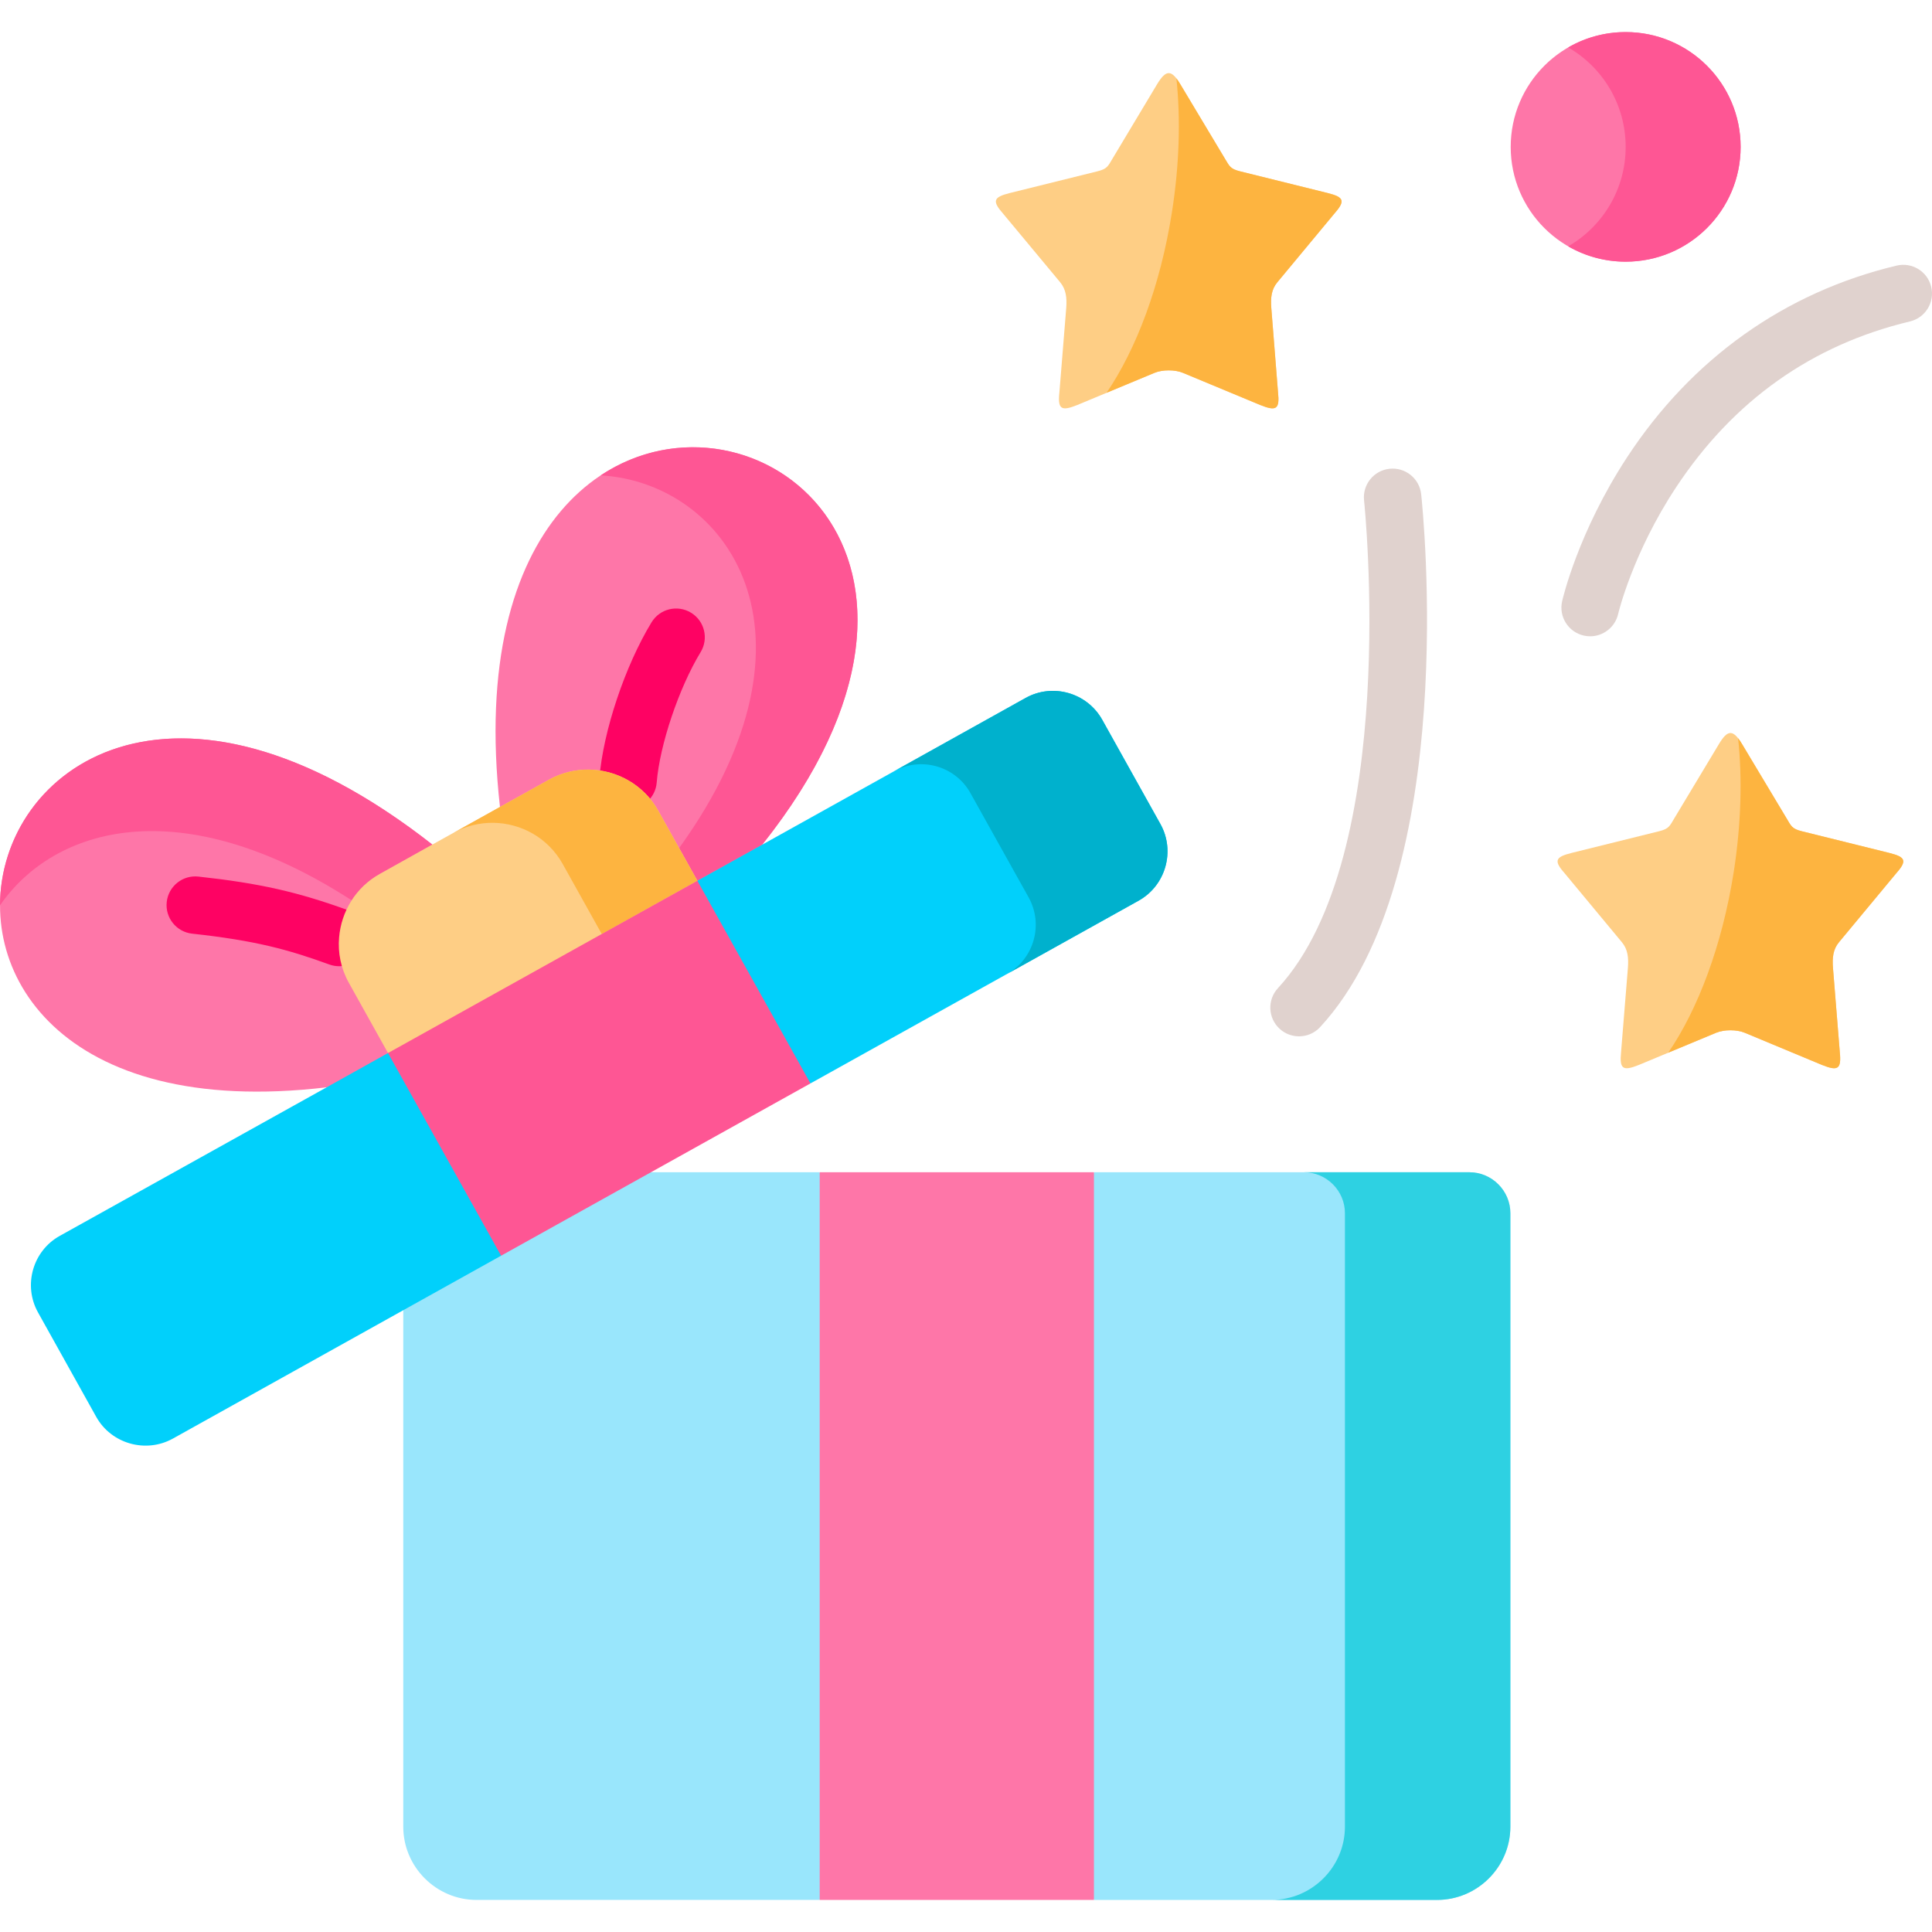<?xml version="1.0" encoding="UTF-8"?> <svg xmlns="http://www.w3.org/2000/svg" id="Capa_1" height="512" viewBox="0 0 512 512" width="512"><g><g><path clip-rule="evenodd" d="m430.818 69.35c16.828 0 30.467-13.627 30.467-30.41 0-16.813-13.639-30.44-30.467-30.44s-30.467 13.627-30.467 30.44c0 16.783 13.639 30.41 30.467 30.41z" fill="#fe76a8" fill-rule="evenodd"></path></g><g><path clip-rule="evenodd" d="m150.002 278.151-35.427-54.331c-120.864-94.623-169.782 81.143-28.017 64.331z" fill="#fe76a8" fill-rule="evenodd"></path></g><g><path clip-rule="evenodd" d="m201.991 223.849c88.832-111.612-86.5-162.463-69.495-9.999l29.552 50.88z" fill="#fe76a8" fill-rule="evenodd"></path></g><g><path clip-rule="evenodd" d="m217.224 503.5 21.876-99.047-21.876-93.797h-44.697l-54.705-4.719-10.953 41.294v136.861c0 10.678 8.739 19.408 19.426 19.408z" fill="#99e6fc" fill-rule="evenodd"></path></g><g><path clip-rule="evenodd" d="m400.262 484.092v-126.302-36.28c0-5.958-4.901-10.854-10.864-10.854h-99.49l-26.009 96.452 26.009 96.393h90.928c10.687-.001 19.426-8.732 19.426-19.409z" fill="#99e6fc" fill-rule="evenodd"></path></g><g><path clip-rule="evenodd" d="m201.991 223.849c60.963-76.601-2.509-124.591-42.807-97.867 33.212 1.858 61.967 41.619 20.784 98.782l4.842 8.642z" fill="#fe5694" fill-rule="evenodd"></path></g><g><path clip-rule="evenodd" d="m114.576 223.82c-68.964-53.977-114.487-19.969-114.576 16.105 14.348-20.765 47.826-30.646 93.202-1.327 1.83-2.832 4.34-5.28 7.499-7.02z" fill="#fe5694" fill-rule="evenodd"></path></g><g><path clip-rule="evenodd" d="m217.224 310.656h72.684v192.844h-72.684z" fill="#fe76a8" fill-rule="evenodd"></path></g><g><path clip-rule="evenodd" d="m400.262 357.79v-36.28c0-5.958-4.901-10.854-10.864-10.854h-43.84c5.964 0 10.864 4.896 10.864 10.854v36.28 126.301c0 10.678-8.768 19.408-19.455 19.408h43.87c10.687 0 19.426-8.731 19.426-19.408v-126.301z" fill="#2ed1e2" fill-rule="evenodd"></path></g><g><path d="m89.865 256.058c-.864 0-1.742-.148-2.601-.46-10.948-3.98-19.574-6.336-36.34-8.17-4.178-.457-7.195-4.214-6.738-8.391.457-4.176 4.213-7.189 8.395-6.734 16.192 1.772 26.257 4.042 39.886 8.996 3.95 1.436 5.988 5.801 4.552 9.75-1.124 3.09-4.044 5.009-7.154 5.009z" fill="#fe0263"></path></g><g><path d="m166.455 214.38c-.202 0-.405-.008-.61-.024-4.191-.332-7.319-3.996-6.987-8.185.982-12.383 6.79-29.734 13.811-41.258 2.186-3.588 6.869-4.728 10.459-2.541 3.591 2.185 4.729 6.866 2.543 10.454-5.736 9.416-10.848 24.591-11.637 34.547-.315 3.983-3.649 7.007-7.579 7.007z" fill="#fe0263"></path></g><g><path d="m344.257 274.639c-1.845 0-3.695-.667-5.159-2.016-3.09-2.849-3.284-7.662-.434-10.75 32.587-35.307 22.927-128.325 22.826-129.261-.452-4.177 2.568-7.93 6.748-8.383 4.182-.448 7.934 2.568 8.387 6.744.444 4.1 10.455 100.883-26.771 141.216-1.501 1.626-3.546 2.45-5.597 2.45z" fill="#e0d2ce"></path></g><g><path d="m421.406 168.625c-.562 0-1.132-.063-1.703-.193-4.092-.937-6.654-5.001-5.725-9.092.168-.739 4.259-18.327 17.135-38.033 17.148-26.243 41.875-43.851 71.507-50.92 4.09-.975 8.195 1.546 9.171 5.633s-1.548 8.191-5.636 9.166c-25.963 6.194-46.822 20.994-61.998 43.988-11.533 17.475-15.3 33.39-15.337 33.548-.814 3.517-3.949 5.903-7.414 5.903z" fill="#e0d2ce"></path></g><g><path clip-rule="evenodd" d="m338.531 74.777 14.938-17.992c3.07-3.481 2.864-4.513-1.653-5.634l-23.204-5.752c-2.627-.649-2.775-1.357-4.074-3.481l-11.72-19.556c-2.362-3.982-3.808-3.982-6.2 0l-11.72 19.556c-1.269 2.124-1.447 2.832-4.074 3.481l-23.204 5.752c-4.487 1.121-4.724 2.153-1.653 5.634l14.968 17.992c1.594 1.917 1.83 4.159 1.624 6.873l-1.801 22.24c-.502 4.601.472 5.162 4.783 3.422l20.4-8.495c2.126-.885 5.462-.885 7.558 0l20.429 8.495c4.31 1.74 5.255 1.18 4.753-3.422l-1.771-22.24c-.209-2.714-.003-4.956 1.621-6.873z" fill="#fece85" fill-rule="evenodd"></path></g><g><path clip-rule="evenodd" d="m310.574 56.224c-3.041 19.467-9.506 36.427-17.329 47.872l12.695-5.28c2.126-.885 5.462-.885 7.558 0l20.429 8.495c4.31 1.74 5.255 1.18 4.753-3.422l-1.771-22.24c-.207-2.714 0-4.955 1.624-6.873l14.938-17.992c3.07-3.481 2.864-4.513-1.653-5.634l-23.204-5.752c-2.627-.649-2.775-1.357-4.074-3.481l-11.72-19.556c-.384-.649-.738-1.18-1.063-1.593 1.119 10.591.824 22.744-1.183 35.456z" fill="#fdb440" fill-rule="evenodd"></path></g><g><path clip-rule="evenodd" d="m487.382 249.658 14.938-17.992c3.1-3.48 2.864-4.513-1.653-5.634l-23.204-5.752c-2.598-.649-2.775-1.357-4.045-3.48l-11.72-19.556c-2.391-3.982-3.838-3.982-6.2 0l-11.75 19.556c-1.269 2.124-1.447 2.832-4.045 3.48l-23.204 5.752c-4.517 1.121-4.753 2.153-1.653 5.634l14.938 17.992c1.624 1.917 1.83 4.159 1.624 6.873l-1.801 22.21c-.472 4.631.472 5.191 4.783 3.451l20.4-8.495c2.126-.885 5.462-.885 7.587 0l20.4 8.495c4.31 1.74 5.255 1.18 4.783-3.451l-1.801-22.21c-.207-2.714-.001-4.955 1.623-6.873z" fill="#fece85" fill-rule="evenodd"></path></g><g><path clip-rule="evenodd" d="m459.454 231.105c-3.07 19.467-9.506 36.427-17.359 47.872l12.695-5.28c2.126-.885 5.462-.885 7.587 0l20.4 8.495c4.31 1.74 5.255 1.18 4.783-3.451l-1.801-22.21c-.207-2.714 0-4.955 1.624-6.873l14.938-17.992c3.1-3.48 2.864-4.513-1.653-5.634l-23.204-5.752c-2.598-.649-2.775-1.357-4.045-3.48l-11.72-19.556c-.384-.649-.738-1.18-1.092-1.622 1.15 10.618.825 22.771-1.153 35.483z" fill="#fdb440" fill-rule="evenodd"></path></g><g><path clip-rule="evenodd" d="m461.284 38.94c0-16.813-13.639-30.44-30.467-30.44-5.55 0-10.746 1.475-15.233 4.07 9.122 5.25 15.233 15.102 15.233 26.369 0 11.238-6.111 21.09-15.233 26.34 4.487 2.596 9.683 4.07 15.233 4.07 16.828.001 30.467-13.626 30.467-30.409z" fill="#fe5694" fill-rule="evenodd"></path></g><g><path clip-rule="evenodd" d="m102.826 279.066 49.715-9.439 32.268-36.221-10.362-18.553c-1.948-3.51-4.753-6.224-8.001-8.082-6.259-3.569-14.23-3.893-20.961-.147l-12.99 7.227-17.92 9.97-13.875 7.757c-6.436 3.569-10.274 10.029-10.835 16.872-.354 4.041.472 8.229 2.598 12.034z" fill="#fece85" fill-rule="evenodd"></path></g><g><path clip-rule="evenodd" d="m214.774 287.118 86.972-48.432c7.174-4.011 9.772-13.126 5.786-20.293l-15.44-27.667c-4.015-7.167-13.137-9.763-20.311-5.752l-69.79 38.876-17.182 9.557v36.221z" fill="#01d0fb" fill-rule="evenodd"></path></g><g><path clip-rule="evenodd" d="m45.818 381.24 86.972-48.462 2.48-36.221-32.445-17.491-16.267 9.085-70.735 39.377c-7.144 3.982-9.742 13.096-5.757 20.264l15.44 27.697c3.987 7.137 13.139 9.732 20.312 5.751z" fill="#01d0fb" fill-rule="evenodd"></path></g><g><path clip-rule="evenodd" d="m179.967 224.764-5.521-9.911c-1.948-3.51-4.753-6.224-8.001-8.082-6.259-3.569-14.23-3.893-20.961-.147l-12.99 7.227-12.34 6.873c6.731-3.746 14.673-3.422 20.961.147 3.247 1.858 6.052 4.601 8.001 8.082l10.362 18.582 25.33-14.128z" fill="#fdb440" fill-rule="evenodd"></path></g><g><path clip-rule="evenodd" d="m301.746 238.686c7.174-4.011 9.772-13.126 5.786-20.293l-15.44-27.667c-4.015-7.167-13.137-9.763-20.311-5.752l-34.895 19.438c7.174-4.011 16.296-1.416 20.282 5.752l15.44 27.667c3.986 7.168 1.417 16.252-5.698 20.264z" fill="#00b1cd" fill-rule="evenodd"></path></g><g><path clip-rule="evenodd" d="m214.774 287.118-29.965-53.712-81.983 45.66 29.965 53.712c27.367-15.25 54.616-30.41 81.983-45.66z" fill="#fe5694" fill-rule="evenodd"></path></g></g></svg> 